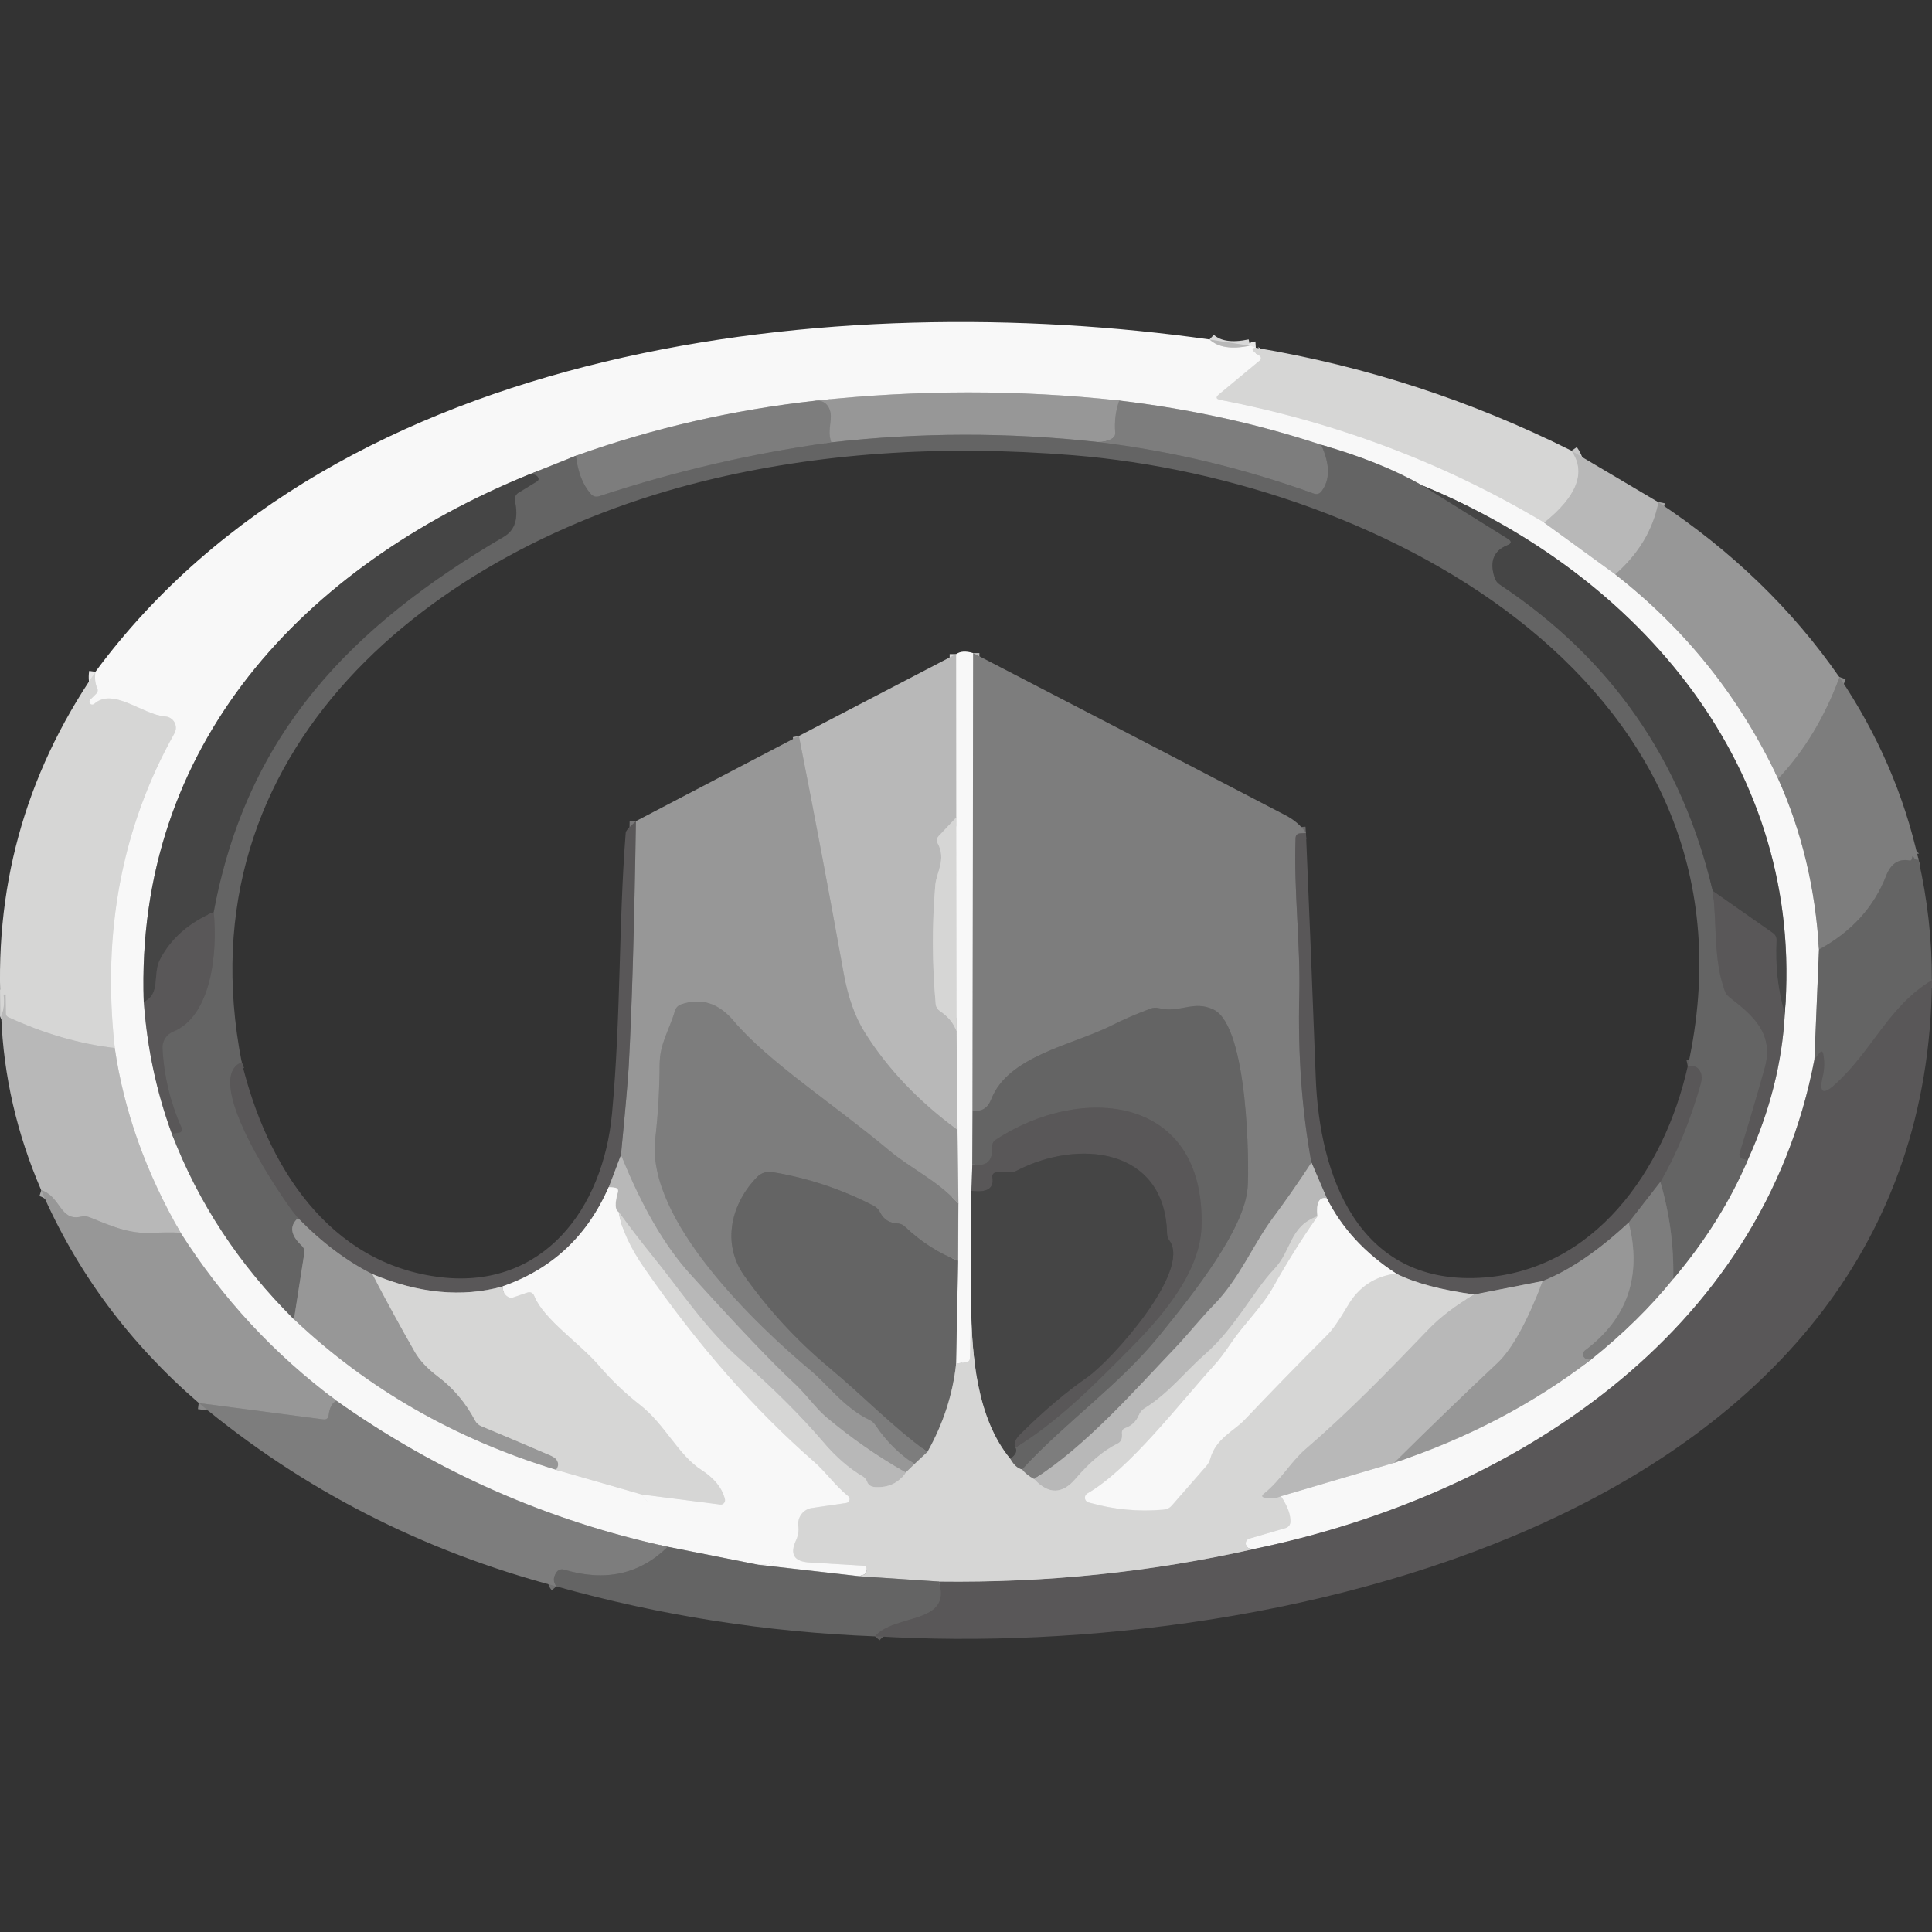 <svg width="36" height="36" viewBox="0 0 36 36" fill="none" xmlns="http://www.w3.org/2000/svg">
<rect x="0" y="0" width="36" height="36" fill="#333333" stroke="none"/>
<g clip-path="url(#clip0_339_80030)">
<path d="M22.539 6.324C22.7 6.472 22.95 6.51 23.291 6.439" stroke="#D8D8D8" stroke-width="0.233"/>
<path d="M23.4 6.479C23.301 6.485 23.324 6.535 23.471 6.628C23.478 6.632 23.484 6.639 23.488 6.646C23.492 6.653 23.495 6.662 23.495 6.67C23.496 6.679 23.494 6.687 23.491 6.695C23.488 6.702 23.482 6.709 23.476 6.715L22.713 7.348C22.651 7.401 22.659 7.434 22.739 7.45C24.917 7.871 26.93 8.633 28.777 9.737" stroke="#E7E7E7" stroke-width="0.233"/>
<path d="M28.777 9.735L30.101 10.698" stroke="#D8D8D8" stroke-width="0.233"/>
<path d="M30.102 10.7C31.416 11.727 32.428 12.997 33.137 14.51" stroke="#C8C8C8" stroke-width="0.233"/>
<path d="M33.137 14.51C33.578 15.493 33.831 16.553 33.898 17.691" stroke="#BBBBBB" stroke-width="0.233"/>
<path d="M33.898 17.69L33.812 19.738" stroke="#AEAEAE" stroke-width="0.233"/>
<path d="M33.81 19.739C32.836 24.86 28.184 27.872 23.348 28.866" stroke="#A9A8A8" stroke-width="0.233"/>
<path d="M23.347 28.867L23.288 28.854C23.267 28.85 23.248 28.839 23.234 28.822C23.22 28.806 23.212 28.785 23.211 28.764C23.21 28.742 23.217 28.721 23.23 28.704C23.242 28.686 23.261 28.674 23.282 28.668L23.956 28.471C23.98 28.464 24.001 28.45 24.016 28.431C24.032 28.412 24.041 28.388 24.043 28.363C24.05 28.228 23.992 28.067 23.867 27.881" stroke="#E7E7E7" stroke-width="0.233"/>
<path d="M23.867 27.879L25.974 27.257" stroke="#D8D8D8" stroke-width="0.233"/>
<path d="M25.973 27.259C27.344 26.802 28.566 26.162 29.638 25.34" stroke="#C8C8C8" stroke-width="0.233"/>
<path d="M29.637 25.337C30.241 24.854 30.753 24.35 31.176 23.826" stroke="#BBBBBB" stroke-width="0.233"/>
<path d="M31.18 23.828C31.777 23.123 32.24 22.384 32.569 21.609" stroke="#AEAEAE" stroke-width="0.233"/>
<path d="M32.57 21.61C32.982 20.704 33.211 19.797 33.259 18.888" stroke="#A9A8A8" stroke-width="0.233"/>
<path d="M33.258 18.887C33.637 14.329 30.567 10.718 26.508 9.046" stroke="#9F9F9F" stroke-width="0.233"/>
<path d="M26.509 9.045C25.981 8.745 25.352 8.492 24.621 8.285" stroke="#AEAEAE" stroke-width="0.233"/>
<path d="M24.618 8.286C23.43 7.894 22.176 7.618 20.855 7.461" stroke="#BBBBBB" stroke-width="0.233"/>
<path d="M20.856 7.462C18.984 7.259 17.098 7.26 15.199 7.465" stroke="#C8C8C8" stroke-width="0.233"/>
<path d="M15.202 7.464C13.662 7.633 12.173 7.975 10.734 8.489" stroke="#BBBBBB" stroke-width="0.233"/>
<path d="M10.735 8.488L9.875 8.833" stroke="#AEAEAE" stroke-width="0.233"/>
<path d="M9.875 8.835C5.67 10.546 2.518 13.88 2.682 18.668" stroke="#9F9F9F" stroke-width="0.233"/>
<path d="M2.68 18.668C2.741 19.522 2.915 20.34 3.201 21.122" stroke="#A9A8A8" stroke-width="0.233"/>
<path d="M3.203 21.121C3.698 22.411 4.457 23.564 5.48 24.581" stroke="#AEAEAE" stroke-width="0.233"/>
<path d="M5.477 24.582C6.843 25.876 8.47 26.811 10.359 27.386" stroke="#C8C8C8" stroke-width="0.233"/>
<path d="M10.363 27.386L11.965 27.847" stroke="#E7E7E7" stroke-width="0.233"/>
<path d="M11.964 27.848C11.99 27.898 12.027 27.942 12.076 27.981C12.111 28.007 12.113 28.036 12.081 28.067L11.956 28.192C11.926 28.222 11.904 28.26 11.894 28.302C11.883 28.344 11.884 28.387 11.897 28.428C11.91 28.47 11.933 28.507 11.966 28.536C11.998 28.564 12.037 28.584 12.079 28.593L14.391 29.045C14.426 29.053 14.433 29.07 14.411 29.098C14.375 29.144 14.282 29.163 14.132 29.155" stroke="#F8F8F8" stroke-width="0.233"/>
<path d="M14.13 29.154L12.441 28.819" stroke="#AEAEAE" stroke-width="0.233"/>
<path d="M12.44 28.82C10.194 28.332 8.136 27.424 6.266 26.098" stroke="#BBBBBB" stroke-width="0.233"/>
<path d="M6.27 26.099C5.113 25.238 4.146 24.195 3.367 22.97" stroke="#C8C8C8" stroke-width="0.233"/>
<path d="M3.364 22.97C2.716 21.847 2.307 20.7 2.137 19.527" stroke="#D8D8D8" stroke-width="0.233"/>
<path d="M2.138 19.527C1.898 17.367 2.268 15.413 3.248 13.663C3.266 13.632 3.275 13.597 3.276 13.561C3.276 13.525 3.267 13.49 3.25 13.458C3.233 13.427 3.208 13.4 3.178 13.381C3.148 13.361 3.113 13.35 3.078 13.348C2.658 13.318 2.103 12.795 1.752 13.115C1.741 13.123 1.728 13.127 1.714 13.127C1.701 13.126 1.688 13.12 1.679 13.11C1.669 13.1 1.664 13.086 1.664 13.073C1.664 13.059 1.669 13.046 1.678 13.036L1.796 12.918C1.808 12.906 1.816 12.892 1.819 12.875C1.822 12.859 1.82 12.843 1.813 12.828C1.772 12.739 1.76 12.636 1.777 12.518" stroke="#E7E7E7" stroke-width="0.233"/>
<path d="M2.138 19.528C1.48 19.451 0.819 19.26 0.155 18.954C0.124 18.939 0.109 18.915 0.109 18.881L0.104 18.53H0.086C0.083 18.53 0.081 18.531 0.079 18.532C0.077 18.533 0.075 18.534 0.074 18.536C0.072 18.537 0.071 18.539 0.07 18.541C0.069 18.544 0.069 18.546 0.069 18.548C0.086 18.693 0.07 18.822 0.023 18.936" stroke="#C7C7C7" stroke-width="0.233"/>
<path d="M11.531 22.585C11.582 22.896 11.743 23.247 12.015 23.638C13.009 25.069 14.058 26.265 15.161 27.227C15.402 27.436 15.549 27.668 15.807 27.878C15.818 27.887 15.825 27.899 15.829 27.912C15.833 27.925 15.833 27.939 15.829 27.953C15.826 27.966 15.818 27.978 15.808 27.987C15.797 27.996 15.784 28.002 15.771 28.004L15.131 28.098C15.052 28.109 14.981 28.151 14.933 28.215C14.886 28.279 14.865 28.36 14.877 28.439C14.889 28.525 14.874 28.612 14.834 28.7C14.715 28.957 14.796 29.094 15.078 29.112L16.104 29.174C16.116 29.175 16.126 29.18 16.134 29.189C16.142 29.197 16.147 29.208 16.146 29.22V29.264C16.145 29.309 16.123 29.337 16.079 29.346C16.058 29.351 16.039 29.358 16.02 29.369" stroke="#E7E7E7" stroke-width="0.233"/>
<path d="M16.017 29.37L14.129 29.155" stroke="#AEAEAE" stroke-width="0.233"/>
<path d="M11.961 27.847L13.418 28.033C13.431 28.035 13.444 28.033 13.456 28.029C13.469 28.024 13.479 28.016 13.488 28.006C13.497 27.997 13.503 27.985 13.506 27.972C13.51 27.959 13.51 27.946 13.507 27.933C13.455 27.726 13.31 27.546 13.072 27.391C12.637 27.114 12.388 26.54 11.928 26.18C11.647 25.962 11.391 25.717 11.159 25.445C10.813 25.04 10.13 24.584 9.956 24.152C9.93 24.086 9.883 24.064 9.815 24.087L9.559 24.175C9.546 24.18 9.531 24.182 9.517 24.181C9.503 24.18 9.49 24.177 9.477 24.171C9.403 24.134 9.366 24.067 9.367 23.969" stroke="#E7E7E7" stroke-width="0.233"/>
<path d="M25.973 27.258C26.634 26.603 27.277 25.982 27.901 25.396C28.172 25.14 28.453 24.631 28.744 23.87" stroke="#A8A8A8" stroke-width="0.233"/>
<path d="M3.982 16.995C3.519 17.193 3.186 17.487 2.983 17.876C2.837 18.154 3.005 18.518 2.68 18.667" stroke="#4F4E4F" stroke-width="0.233"/>
<path d="M15.494 8.241C14.028 8.442 12.586 8.777 11.168 9.244C11.107 9.263 11.056 9.25 11.015 9.204C10.863 9.036 10.769 8.798 10.734 8.491" stroke="#717171" stroke-width="0.233"/>
<path d="M30.907 9.356C30.805 9.871 30.537 10.318 30.102 10.7" stroke="#A8A8A8" stroke-width="0.233"/>
<path d="M20.857 7.461C20.791 7.653 20.765 7.85 20.782 8.052C20.786 8.108 20.763 8.15 20.713 8.176C20.639 8.217 20.553 8.236 20.457 8.234" stroke="#8A8A8A" stroke-width="0.233"/>
<path d="M20.457 8.234C18.798 8.051 17.143 8.054 15.492 8.241" stroke="#7E7E7E" stroke-width="0.233"/>
<path d="M15.491 8.241C15.401 8 15.539 7.791 15.45 7.606C15.402 7.504 15.318 7.457 15.199 7.465" stroke="#8A8A8A" stroke-width="0.233"/>
<path d="M26.508 9.046L28.099 10.039C28.174 10.086 28.17 10.126 28.088 10.158C27.831 10.262 27.753 10.465 27.853 10.767C27.87 10.818 27.904 10.862 27.948 10.892C30.021 12.268 31.343 14.17 31.916 16.6" stroke="#555555" stroke-width="0.233"/>
<path d="M31.914 16.6C31.994 17.208 31.921 17.856 32.136 18.455C32.153 18.506 32.183 18.547 32.226 18.58C32.687 18.936 33.061 19.266 32.877 19.914C32.73 20.438 32.575 20.961 32.414 21.484C32.411 21.495 32.41 21.507 32.412 21.519C32.413 21.531 32.417 21.543 32.423 21.553C32.429 21.563 32.438 21.572 32.447 21.578C32.457 21.585 32.468 21.59 32.48 21.592L32.567 21.609" stroke="#5F5E5E" stroke-width="0.233"/>
<path d="M31.181 23.826C31.195 23.217 31.115 22.615 30.941 22.021" stroke="#717171" stroke-width="0.233"/>
<path d="M30.939 22.022C31.244 21.493 31.494 20.886 31.689 20.201C31.715 20.109 31.714 20.034 31.687 19.976C31.642 19.878 31.563 19.841 31.449 19.865M4.504 19.791C3.726 20.101 5.291 22.393 5.554 22.697" stroke="#5F5E5E" stroke-width="0.233"/>
<path d="M5.553 22.697C5.389 22.842 5.412 23.013 5.622 23.211C5.663 23.249 5.678 23.296 5.67 23.352L5.478 24.582" stroke="#7E7E7E" stroke-width="0.233"/>
<path d="M3.202 21.122L3.321 21.105C3.386 21.096 3.405 21.062 3.379 21.002C3.171 20.531 3.054 20.041 3.028 19.532C3.024 19.465 3.042 19.4 3.077 19.344C3.113 19.288 3.165 19.245 3.226 19.22C3.937 18.933 4.058 17.752 3.983 16.995" stroke="#5F5E5E" stroke-width="0.233"/>
<path d="M3.98 16.996C4.601 13.664 6.537 11.675 9.388 10C9.595 9.879 9.663 9.656 9.593 9.334C9.587 9.304 9.59 9.274 9.602 9.246C9.614 9.219 9.635 9.195 9.661 9.18L10.002 8.971C10.038 8.949 10.044 8.921 10.02 8.888C9.994 8.851 9.944 8.834 9.871 8.835" stroke="#555555" stroke-width="0.233"/>
<path d="M29.286 8.398C29.563 8.795 29.393 9.242 28.777 9.737" stroke="#C7C7C7" stroke-width="0.233"/>
<path d="M16.301 30.488C16.673 30.055 17.741 30.277 17.494 29.468" stroke="#5F5E5E" stroke-width="0.233"/>
<path d="M17.492 29.468C19.493 29.495 21.444 29.294 23.346 28.866" stroke="#989797" stroke-width="0.233"/>
<path d="M6.266 26.098C6.187 26.136 6.139 26.224 6.122 26.363C6.114 26.427 6.079 26.454 6.017 26.445L3.703 26.142" stroke="#8A8A8A" stroke-width="0.233"/>
<path d="M36.001 18.265C35.194 18.75 34.902 19.564 34.2 20.204C33.972 20.412 33.894 20.365 33.965 20.064C33.999 19.923 34.003 19.783 33.977 19.643C33.966 19.585 33.942 19.579 33.904 19.625L33.812 19.74" stroke="#5F5E5E" stroke-width="0.233"/>
<path d="M24.619 8.286C24.786 8.651 24.787 8.94 24.624 9.152C24.586 9.2 24.538 9.214 24.48 9.193C23.165 8.72 21.824 8.4 20.457 8.233" stroke="#717171" stroke-width="0.233"/>
<path d="M34.281 12.617C34.007 13.36 33.625 13.991 33.138 14.509M29.643 25.338L29.58 25.328C29.562 25.325 29.545 25.317 29.531 25.305C29.517 25.293 29.507 25.276 29.503 25.258C29.498 25.24 29.499 25.221 29.505 25.203C29.512 25.186 29.523 25.17 29.538 25.159C30.33 24.567 30.602 23.773 30.353 22.778" stroke="#8A8A8A" stroke-width="0.233"/>
<path d="M33.256 18.887C33.129 18.456 33.077 18.001 33.1 17.523C33.104 17.463 33.081 17.416 33.031 17.382L31.914 16.6" stroke="#4F4E4F" stroke-width="0.233"/>
<path d="M35.748 16.018C35.708 16.03 35.674 16.008 35.645 15.951C35.642 15.944 35.64 15.945 35.639 15.953C35.633 15.97 35.629 15.986 35.626 16.002C35.62 16.028 35.604 16.038 35.578 16.033C35.379 15.996 35.235 16.09 35.146 16.317C34.918 16.904 34.501 17.362 33.895 17.692" stroke="#717171" stroke-width="0.233"/>
<path d="M3.368 22.97C3.211 22.962 3.034 22.963 2.837 22.973C2.399 22.994 2.064 22.839 1.674 22.683C1.62 22.662 1.565 22.658 1.509 22.671C1.116 22.76 1.139 22.292 0.77 22.176" stroke="#A8A8A8" stroke-width="0.233"/>
<path d="M27.474 24.12C27.123 24.326 26.839 24.542 26.621 24.768C25.876 25.544 25.14 26.304 24.329 27.001C24.053 27.238 23.868 27.58 23.553 27.831C23.503 27.872 23.509 27.898 23.573 27.909C23.683 27.927 23.782 27.918 23.868 27.881" stroke="#C7C7C7" stroke-width="0.233"/>
<path d="M17.491 29.468L16.016 29.369" stroke="#9D9D9D" stroke-width="0.233"/>
<path d="M6.938 23.738C7.207 24.251 7.47 24.734 7.728 25.185C7.817 25.342 7.96 25.495 8.158 25.645C8.447 25.862 8.679 26.137 8.855 26.47C8.881 26.517 8.918 26.551 8.969 26.572C9.406 26.754 9.837 26.937 10.262 27.12C10.323 27.147 10.363 27.178 10.381 27.213C10.412 27.27 10.405 27.328 10.362 27.386" stroke="#B7B7B6" stroke-width="0.233"/>
<path d="M12.442 28.819C11.92 29.332 11.276 29.474 10.509 29.244C10.484 29.236 10.456 29.237 10.431 29.246C10.405 29.255 10.383 29.272 10.368 29.295C10.304 29.391 10.304 29.479 10.37 29.558" stroke="#717171" stroke-width="0.233"/>
<path d="M16.878 27.436C16.744 27.632 16.554 27.723 16.309 27.707C16.23 27.703 16.18 27.67 16.158 27.609C16.142 27.565 16.113 27.531 16.073 27.507C15.816 27.355 15.572 27.143 15.341 26.87C14.926 26.384 14.413 25.872 13.8 25.336C13.142 24.759 12.665 24.026 12.165 23.41C11.959 23.157 11.748 22.881 11.531 22.585" stroke="#C7C7C7" stroke-width="0.233"/>
<path d="M11.531 22.585C11.46 22.549 11.455 22.425 11.516 22.213C11.535 22.145 11.477 22.114 11.344 22.121" stroke="#D8D8D8" stroke-width="0.233"/>
<path d="M11.572 21.524L11.344 22.122" stroke="#898888" stroke-width="0.233"/>
<path d="M11.341 22.12C10.945 23.03 10.287 23.646 9.367 23.968" stroke="#A9A8A8" stroke-width="0.233"/>
<path d="M9.369 23.968C8.613 24.177 7.803 24.1 6.938 23.738" stroke="#989797" stroke-width="0.233"/>
<path d="M6.938 23.739C6.459 23.498 5.998 23.151 5.555 22.697" stroke="#787778" stroke-width="0.233"/>
<path d="M30.941 22.021L30.352 22.778" stroke="#6B6A6B" stroke-width="0.233"/>
<path d="M30.351 22.779C29.785 23.306 29.25 23.67 28.746 23.87" stroke="#787778" stroke-width="0.233"/>
<path d="M28.744 23.87L27.473 24.119" stroke="#898888" stroke-width="0.233"/>
<path d="M27.472 24.119C26.849 24.035 26.362 23.905 26.012 23.73" stroke="#989797" stroke-width="0.233"/>
<path d="M26.014 23.729C25.43 23.347 24.999 22.88 24.723 22.326" stroke="#A9A8A8" stroke-width="0.233"/>
<path d="M24.723 22.327L24.438 21.662" stroke="#898888" stroke-width="0.233"/>
<path d="M18.824 27.18C18.2 26.432 18.102 25.245 18.094 24.299" stroke="#8E8E8D" stroke-width="0.233"/>
<path d="M17.853 23.492C17.494 23.354 17.164 23.142 16.863 22.857C16.824 22.82 16.777 22.799 16.722 22.796C16.573 22.79 16.465 22.722 16.401 22.593C16.373 22.537 16.332 22.495 16.276 22.466C15.68 22.158 15.051 21.949 14.389 21.84C14.339 21.831 14.288 21.835 14.239 21.85C14.191 21.866 14.146 21.893 14.11 21.93C13.63 22.415 13.439 23.163 13.866 23.767C14.324 24.414 14.857 24.99 15.464 25.495C16.074 26.002 16.627 26.581 17.28 27.055" stroke="#717171" stroke-width="0.233"/>
<path d="M17.28 27.054L17.039 27.279" stroke="#AAAAA9" stroke-width="0.233"/>
<path d="M17.816 25.408C17.755 25.98 17.577 26.529 17.281 27.055" stroke="#9D9D9D" stroke-width="0.233"/>
<path d="M17.857 22.426C17.45 21.982 16.982 21.783 16.567 21.435C15.535 20.572 14.311 19.783 13.668 19.02C13.389 18.69 13.064 18.588 12.692 18.715C12.664 18.724 12.64 18.739 12.62 18.76C12.6 18.781 12.585 18.806 12.577 18.833C12.469 19.204 12.293 19.44 12.291 19.84C12.289 20.303 12.262 20.765 12.209 21.225C12.039 22.73 14.07 24.674 15.127 25.555C15.42 25.803 15.739 26.236 16.196 26.456C16.245 26.478 16.286 26.514 16.316 26.559C16.509 26.849 16.749 27.089 17.038 27.279" stroke="#8A8A8A" stroke-width="0.233"/>
<path d="M17.041 27.279L16.879 27.437" stroke="#B7B7B6" stroke-width="0.233"/>
<path d="M16.876 27.438C16.348 27.138 15.851 26.792 15.385 26.399C15.198 26.24 15.022 25.982 14.775 25.754C14.402 25.411 13.761 24.738 12.853 23.736C12.383 23.216 11.955 22.479 11.57 21.524" stroke="#A8A8A8" stroke-width="0.233"/>
<path d="M11.57 21.524C11.651 20.697 11.699 20.147 11.715 19.873C11.774 18.799 11.819 17.275 11.849 15.301" stroke="#787778" stroke-width="0.233"/>
<path d="M19.044 27.378C18.963 27.362 18.89 27.296 18.824 27.18" stroke="#9D9D9D" stroke-width="0.233"/>
<path d="M18.824 27.18C18.926 27.105 18.958 27.035 18.921 26.972" stroke="#555555" stroke-width="0.233"/>
<path d="M18.921 26.974C19.722 26.481 20.37 25.822 21.047 25.141C21.632 24.555 22.362 23.72 22.388 22.855C22.459 20.394 20.145 20.191 18.555 21.236C18.509 21.265 18.487 21.308 18.49 21.364C18.501 21.642 18.376 21.75 18.117 21.689" stroke="#5F5E5E" stroke-width="0.233"/>
<path d="M24.333 15.521L24.228 15.527C24.171 15.53 24.141 15.56 24.139 15.617C24.103 16.6 24.233 17.589 24.208 18.552C24.182 19.655 24.257 20.692 24.434 21.663" stroke="#6B6A6B" stroke-width="0.233"/>
<path d="M24.438 21.662C24.194 22.034 23.953 22.379 23.716 22.697C23.361 23.172 23.094 23.828 22.622 24.31C22.39 24.547 22.154 24.843 21.937 25.073C21.145 25.905 20.239 26.944 19.27 27.557" stroke="#9B9B9B" stroke-width="0.233"/>
<path d="M19.268 27.56C19.17 27.509 19.096 27.45 19.043 27.381" stroke="#AAAAA9" stroke-width="0.233"/>
<path d="M19.043 27.378C19.839 26.511 20.851 25.807 21.593 24.896C22.257 24.079 23.186 22.901 23.247 22.13C23.279 21.723 23.258 19.132 22.617 18.812C22.239 18.625 21.988 18.883 21.591 18.783C21.54 18.77 21.489 18.772 21.44 18.791C21.184 18.885 20.934 18.993 20.69 19.116C19.983 19.469 18.786 19.675 18.472 20.474C18.405 20.647 18.288 20.719 18.121 20.691" stroke="#717171" stroke-width="0.233"/>
<path d="M18.133 12.169L18.121 20.692" stroke="#BBBBBB" stroke-width="0.233"/>
<path d="M18.122 20.692L18.117 21.688" stroke="#AEAEAE" stroke-width="0.233"/>
<path d="M18.114 21.686L18.098 22.185" stroke="#A9A8A8" stroke-width="0.233"/>
<path d="M18.1 22.186L18.094 24.3" stroke="#9F9F9F" stroke-width="0.233"/>
<path d="M18.091 24.299L18.07 25.3C18.069 25.347 18.045 25.373 17.998 25.38L17.812 25.406" stroke="#E7E7E7" stroke-width="0.233"/>
<path d="M17.812 25.407L17.85 23.491" stroke="#AEAEAE" stroke-width="0.233"/>
<path d="M17.852 23.491L17.857 22.426" stroke="#BBBBBB" stroke-width="0.233"/>
<path d="M17.856 22.426L17.84 21.055" stroke="#C8C8C8" stroke-width="0.233"/>
<path d="M17.838 21.054L17.82 19.215" stroke="#D8D8D8" stroke-width="0.233"/>
<path d="M17.823 19.215L17.816 15.231" stroke="#E7E7E7" stroke-width="0.233"/>
<path d="M17.814 15.232L17.812 12.188" stroke="#D8D8D8" stroke-width="0.233"/>
<path d="M26.015 23.73C25.619 23.779 25.319 23.979 25.114 24.327C24.959 24.593 24.831 24.776 24.732 24.875C24.209 25.398 23.693 25.928 23.184 26.464C22.994 26.662 22.654 26.805 22.551 27.181C22.537 27.231 22.513 27.276 22.479 27.315L21.837 28.05C21.797 28.097 21.746 28.123 21.683 28.129C21.212 28.172 20.745 28.127 20.282 27.994C20.265 27.989 20.249 27.98 20.237 27.966C20.225 27.952 20.218 27.935 20.215 27.916C20.213 27.898 20.217 27.88 20.225 27.864C20.233 27.848 20.246 27.834 20.262 27.825C21.047 27.373 21.985 26.139 22.617 25.446C22.709 25.346 22.815 25.206 22.937 25.026C23.196 24.644 23.516 24.354 23.733 23.965C23.976 23.528 24.248 23.094 24.548 22.662" stroke="#E7E7E7" stroke-width="0.233"/>
<path d="M24.721 22.329C24.577 22.3 24.519 22.412 24.545 22.663" stroke="#D8D8D8" stroke-width="0.233"/>
<path d="M24.547 22.662C24.022 22.851 24.076 23.296 23.738 23.65C23.354 24.053 23.018 24.739 22.457 25.23C22.093 25.548 21.784 25.955 21.328 26.239C21.279 26.27 21.243 26.312 21.22 26.367C21.17 26.485 21.086 26.565 20.967 26.608C20.922 26.625 20.901 26.656 20.905 26.703C20.907 26.73 20.907 26.755 20.905 26.78C20.898 26.835 20.87 26.874 20.821 26.898C20.563 27.027 20.303 27.245 20.042 27.552C19.793 27.845 19.536 27.847 19.269 27.558M17.817 15.231L17.492 15.576C17.453 15.618 17.447 15.664 17.474 15.716C17.635 16.016 17.448 16.254 17.428 16.49C17.366 17.223 17.368 17.96 17.435 18.703C17.437 18.73 17.445 18.756 17.459 18.779C17.473 18.802 17.491 18.821 17.513 18.836C17.669 18.94 17.772 19.066 17.823 19.215" stroke="#C7C7C7" stroke-width="0.233"/>
<path d="M17.842 21.055C17.107 20.515 16.529 19.905 16.107 19.227C15.929 18.941 15.801 18.578 15.722 18.138C15.454 16.65 15.175 15.175 14.887 13.713" stroke="#A8A8A8" stroke-width="0.233"/>
<path d="M18.918 26.972C18.88 26.902 18.911 26.817 19.012 26.718C19.442 26.29 19.856 25.939 20.252 25.664C20.71 25.346 22.201 23.681 21.788 23.113C21.759 23.073 21.744 23.03 21.743 22.982C21.706 21.38 20.086 21.215 18.938 21.813C18.902 21.832 18.863 21.841 18.823 21.841H18.565C18.554 21.841 18.543 21.844 18.532 21.849C18.522 21.854 18.513 21.861 18.506 21.869C18.498 21.878 18.493 21.888 18.49 21.899C18.487 21.91 18.486 21.922 18.488 21.933C18.522 22.141 18.392 22.225 18.098 22.186" stroke="#4F4E4F" stroke-width="0.233"/>
<path d="M22.54 6.326C22.701 6.473 22.951 6.512 23.291 6.441L23.398 6.48C23.298 6.486 23.322 6.536 23.468 6.629C23.475 6.634 23.481 6.64 23.486 6.647C23.49 6.655 23.492 6.663 23.493 6.671C23.493 6.68 23.492 6.688 23.488 6.696C23.485 6.704 23.48 6.711 23.473 6.716L22.71 7.349C22.648 7.402 22.657 7.436 22.737 7.451C24.914 7.872 26.927 8.635 28.774 9.738L30.098 10.701C31.413 11.729 32.425 12.998 33.134 14.511C33.575 15.495 33.828 16.555 33.895 17.692L33.81 19.74C32.835 24.861 28.184 27.873 23.347 28.867L23.288 28.854C23.267 28.85 23.248 28.839 23.233 28.823C23.22 28.806 23.212 28.786 23.211 28.764C23.21 28.742 23.216 28.721 23.229 28.704C23.242 28.687 23.261 28.674 23.281 28.669L23.956 28.472C23.979 28.465 24 28.451 24.016 28.431C24.031 28.412 24.041 28.388 24.043 28.364C24.05 28.228 23.992 28.067 23.867 27.881L25.974 27.259C27.345 26.802 28.567 26.162 29.639 25.34C30.243 24.856 30.756 24.353 31.178 23.829C31.775 23.124 32.238 22.385 32.568 21.61C32.979 20.705 33.209 19.797 33.257 18.889C33.636 14.331 30.566 10.72 26.507 9.048C25.979 8.748 25.349 8.495 24.619 8.288C23.431 7.895 22.177 7.62 20.856 7.463C18.984 7.26 17.098 7.261 15.199 7.466C13.659 7.636 12.17 7.977 10.732 8.491L9.872 8.836C5.667 10.547 2.515 13.881 2.679 18.669C2.74 19.523 2.914 20.341 3.201 21.123C3.695 22.413 4.454 23.566 5.478 24.583C6.844 25.877 8.472 26.812 10.361 27.387L11.962 27.848C11.987 27.899 12.024 27.943 12.074 27.981C12.109 28.008 12.11 28.037 12.079 28.068L11.954 28.193C11.923 28.223 11.902 28.261 11.891 28.303C11.881 28.344 11.882 28.388 11.895 28.429C11.907 28.47 11.931 28.507 11.963 28.536C11.995 28.565 12.035 28.585 12.077 28.593L14.389 29.046C14.424 29.054 14.43 29.071 14.408 29.099C14.372 29.145 14.279 29.164 14.13 29.156L12.441 28.821C10.196 28.334 8.138 27.426 6.267 26.099C5.111 25.239 4.144 24.196 3.365 22.971C2.717 21.848 2.308 20.701 2.138 19.528C1.898 17.369 2.268 15.415 3.248 13.665C3.266 13.633 3.275 13.598 3.276 13.562C3.276 13.527 3.267 13.491 3.25 13.46C3.233 13.428 3.208 13.402 3.178 13.383C3.148 13.363 3.113 13.352 3.078 13.35C2.658 13.32 2.103 12.797 1.752 13.117C1.741 13.125 1.728 13.129 1.714 13.128C1.701 13.127 1.688 13.121 1.679 13.111C1.669 13.101 1.664 13.088 1.664 13.075C1.664 13.061 1.669 13.048 1.678 13.038L1.796 12.92C1.808 12.908 1.816 12.893 1.819 12.877C1.822 12.861 1.82 12.844 1.813 12.829C1.772 12.741 1.76 12.637 1.777 12.519C6.33 6.352 15.603 5.345 22.54 6.326Z" fill="#F8F8F8"/>
<path d="M22.539 6.327L23.291 6.442C22.95 6.513 22.7 6.475 22.539 6.327Z" fill="#B8B8B8"/>
<path d="M23.4 6.48C25.458 6.826 27.419 7.466 29.285 8.4C29.562 8.797 29.393 9.243 28.777 9.739C26.93 8.635 24.917 7.873 22.739 7.452C22.659 7.436 22.651 7.403 22.713 7.35L23.476 6.717C23.482 6.711 23.488 6.704 23.491 6.697C23.494 6.689 23.496 6.68 23.495 6.672C23.495 6.664 23.492 6.655 23.488 6.648C23.484 6.641 23.478 6.634 23.471 6.63C23.324 6.537 23.301 6.487 23.4 6.48Z" fill="#D6D6D5"/>
<path d="M20.856 7.463C20.79 7.656 20.765 7.853 20.781 8.054C20.785 8.111 20.762 8.153 20.712 8.179C20.638 8.219 20.552 8.238 20.456 8.236C18.797 8.054 17.142 8.056 15.491 8.243C15.401 8.002 15.539 7.793 15.45 7.608C15.402 7.506 15.318 7.459 15.199 7.467C17.098 7.262 18.984 7.261 20.856 7.463Z" fill="#979797"/>
<path d="M15.198 7.467C15.317 7.459 15.401 7.507 15.449 7.608C15.538 7.794 15.4 8.002 15.49 8.243C14.024 8.444 12.582 8.779 11.164 9.246C11.104 9.265 11.053 9.252 11.011 9.206C10.859 9.038 10.765 8.8 10.73 8.493C12.169 7.979 13.658 7.637 15.198 7.467ZM20.855 7.464C22.175 7.621 23.43 7.896 24.617 8.289C24.784 8.654 24.785 8.943 24.622 9.155C24.584 9.204 24.536 9.217 24.478 9.196C23.163 8.723 21.822 8.403 20.455 8.237C20.551 8.239 20.637 8.22 20.711 8.179C20.761 8.153 20.784 8.111 20.78 8.055C20.763 7.853 20.788 7.656 20.855 7.464Z" fill="#7D7D7D"/>
<path d="M20.457 8.237C21.824 8.403 23.165 8.723 24.48 9.197C24.538 9.218 24.586 9.204 24.624 9.156C24.787 8.944 24.786 8.655 24.619 8.289C25.35 8.496 25.98 8.749 26.508 9.049L28.099 10.042C28.174 10.089 28.17 10.129 28.088 10.162C27.831 10.265 27.753 10.468 27.853 10.77C27.87 10.821 27.904 10.865 27.948 10.895C30.021 12.271 31.344 14.174 31.916 16.603C31.996 17.212 31.922 17.86 32.137 18.459C32.155 18.509 32.185 18.55 32.227 18.583C32.688 18.939 33.062 19.269 32.879 19.917C32.731 20.441 32.577 20.964 32.416 21.487C32.413 21.499 32.412 21.511 32.413 21.523C32.415 21.534 32.419 21.546 32.425 21.556C32.431 21.566 32.439 21.575 32.449 21.582C32.459 21.589 32.47 21.593 32.482 21.596L32.569 21.612C32.239 22.386 31.776 23.126 31.179 23.83C31.193 23.221 31.113 22.619 30.939 22.025C31.245 21.496 31.494 20.889 31.689 20.204C31.715 20.112 31.715 20.037 31.688 19.979C31.643 19.881 31.563 19.844 31.45 19.868C33.005 12.813 25.807 8.956 19.999 8.483C17.527 8.282 15.231 8.443 13.11 8.965C8.053 10.212 3.361 13.968 4.504 19.794C3.727 20.104 5.292 22.396 5.554 22.7C5.39 22.844 5.413 23.015 5.623 23.213C5.664 23.252 5.68 23.299 5.671 23.354L5.479 24.585C4.455 23.568 3.696 22.414 3.202 21.125L3.321 21.108C3.386 21.099 3.405 21.065 3.379 21.005C3.171 20.535 3.054 20.044 3.028 19.535C3.024 19.469 3.042 19.403 3.077 19.347C3.113 19.291 3.165 19.248 3.226 19.223C3.937 18.936 4.058 17.755 3.983 16.998C4.603 13.666 6.539 11.678 9.39 10.002C9.597 9.881 9.666 9.659 9.596 9.336C9.589 9.307 9.592 9.276 9.604 9.249C9.616 9.221 9.637 9.198 9.663 9.182L10.004 8.974C10.04 8.952 10.046 8.924 10.022 8.89C9.996 8.854 9.946 8.836 9.873 8.837L10.732 8.493C10.768 8.8 10.861 9.038 11.013 9.207C11.055 9.253 11.105 9.266 11.166 9.246C12.584 8.779 14.027 8.445 15.492 8.243C17.143 8.056 18.798 8.054 20.457 8.237Z" fill="#646464"/>
<path d="M29.282 8.4L30.903 9.359C30.801 9.873 30.533 10.321 30.098 10.702L28.773 9.739C29.389 9.244 29.559 8.797 29.282 8.4Z" fill="#B8B8B8"/>
<path d="M9.871 8.835C9.944 8.834 9.994 8.851 10.02 8.888C10.044 8.921 10.038 8.949 10.002 8.971L9.661 9.18C9.635 9.195 9.615 9.219 9.602 9.246C9.59 9.274 9.587 9.304 9.594 9.334C9.664 9.656 9.595 9.879 9.388 10C6.537 11.675 4.601 13.664 3.981 16.996C3.517 17.194 3.184 17.488 2.982 17.877C2.836 18.154 3.003 18.518 2.678 18.668C2.514 13.88 5.666 10.546 9.871 8.835ZM26.506 9.047C30.565 10.719 33.635 14.33 33.256 18.888C33.129 18.457 33.077 18.002 33.1 17.524C33.103 17.464 33.08 17.417 33.031 17.383L31.914 16.601C31.342 14.171 30.019 12.268 27.946 10.892C27.902 10.863 27.868 10.819 27.851 10.768C27.751 10.466 27.829 10.263 28.086 10.159C28.168 10.126 28.172 10.086 28.097 10.039L26.506 9.047Z" fill="#454545"/>
<path d="M30.903 9.359C32.274 10.267 33.398 11.354 34.276 12.621C34.002 13.364 33.621 13.994 33.133 14.513C32.424 13 31.412 11.73 30.098 10.703C30.533 10.321 30.802 9.873 30.903 9.359Z" fill="#979797"/>
<path d="M18.135 12.17L18.123 20.694L18.118 21.689L18.102 22.188L18.095 24.302L18.074 25.302C18.073 25.349 18.049 25.376 18.002 25.383L17.816 25.409L17.854 23.493L17.859 22.428L17.843 21.056L17.825 19.217L17.818 15.233L17.816 12.19C17.892 12.133 17.998 12.126 18.135 12.17Z" fill="#F8F8F8"/>
<path d="M18.133 12.169C20.059 13.165 21.997 14.172 23.947 15.188C24.115 15.274 24.244 15.385 24.334 15.521L24.229 15.527C24.172 15.531 24.143 15.561 24.141 15.618C24.105 16.601 24.234 17.59 24.21 18.553C24.183 19.655 24.259 20.692 24.436 21.664C24.192 22.036 23.952 22.381 23.714 22.699C23.36 23.173 23.092 23.829 22.62 24.312C22.389 24.548 22.152 24.845 21.936 25.075C21.143 25.907 20.238 26.945 19.268 27.559C19.171 27.508 19.096 27.449 19.043 27.38C19.839 26.512 20.851 25.808 21.593 24.898C22.257 24.08 23.186 22.902 23.247 22.131C23.279 21.724 23.258 19.134 22.617 18.814C22.239 18.627 21.988 18.884 21.591 18.784C21.54 18.771 21.489 18.774 21.44 18.793C21.184 18.887 20.934 18.995 20.69 19.117C19.983 19.47 18.786 19.677 18.472 20.476C18.405 20.649 18.288 20.721 18.121 20.692L18.133 12.169Z" fill="#7D7D7D"/>
<path d="M17.815 12.188L17.817 15.232L17.492 15.576C17.453 15.618 17.447 15.665 17.474 15.716C17.635 16.016 17.448 16.254 17.428 16.49C17.366 17.223 17.368 17.961 17.435 18.704C17.437 18.73 17.446 18.756 17.459 18.779C17.473 18.802 17.491 18.822 17.514 18.837C17.669 18.941 17.772 19.067 17.824 19.216L17.842 21.055C17.107 20.515 16.529 19.905 16.107 19.227C15.929 18.941 15.801 18.577 15.722 18.138C15.454 16.65 15.175 15.175 14.887 13.713L17.815 12.188Z" fill="#B8B8B8"/>
<path d="M1.778 12.521C1.762 12.639 1.774 12.742 1.814 12.831C1.821 12.845 1.823 12.862 1.82 12.878C1.817 12.894 1.81 12.909 1.798 12.921L1.68 13.039C1.671 13.049 1.666 13.062 1.666 13.076C1.666 13.089 1.671 13.102 1.68 13.113C1.69 13.122 1.702 13.129 1.716 13.129C1.73 13.13 1.743 13.126 1.754 13.118C2.105 12.798 2.659 13.321 3.079 13.351C3.115 13.353 3.15 13.364 3.18 13.384C3.21 13.403 3.235 13.43 3.252 13.461C3.269 13.493 3.278 13.528 3.277 13.564C3.277 13.599 3.268 13.634 3.25 13.666C2.27 15.416 1.9 17.37 2.139 19.53C1.481 19.453 0.82 19.262 0.156 18.955C0.125 18.941 0.11 18.917 0.11 18.883L0.105 18.532H0.087C0.084 18.532 0.082 18.532 0.08 18.533C0.078 18.534 0.076 18.536 0.075 18.537C0.073 18.539 0.072 18.541 0.071 18.543C0.07 18.546 0.07 18.548 0.07 18.55C0.087 18.695 0.071 18.823 0.024 18.937C-0.131 16.592 0.454 14.453 1.778 12.521Z" fill="#D6D6D5"/>
<path d="M34.276 12.619C34.992 13.683 35.482 14.817 35.748 16.019C35.708 16.031 35.673 16.008 35.645 15.951C35.641 15.945 35.639 15.945 35.638 15.953C35.633 15.97 35.628 15.987 35.625 16.002C35.62 16.029 35.604 16.039 35.578 16.033C35.378 15.996 35.235 16.091 35.146 16.317C34.917 16.905 34.5 17.363 33.894 17.692C33.827 16.555 33.574 15.494 33.133 14.511C33.621 13.992 34.002 13.362 34.276 12.619Z" fill="#7D7D7D"/>
<path d="M14.886 13.713C15.175 15.175 15.453 16.65 15.721 18.138C15.8 18.578 15.929 18.941 16.107 19.227C16.528 19.905 17.106 20.515 17.841 21.055L17.858 22.427C17.451 21.982 16.983 21.784 16.568 21.436C15.536 20.573 14.312 19.784 13.669 19.021C13.39 18.69 13.064 18.588 12.693 18.715C12.665 18.724 12.64 18.74 12.62 18.761C12.601 18.781 12.586 18.806 12.578 18.834C12.469 19.204 12.294 19.441 12.292 19.841C12.29 20.304 12.263 20.765 12.21 21.226C12.04 22.73 14.071 24.674 15.127 25.555C15.421 25.803 15.739 26.236 16.197 26.456C16.245 26.479 16.287 26.515 16.317 26.56C16.509 26.849 16.75 27.09 17.039 27.28L16.876 27.437C16.348 27.138 15.851 26.791 15.385 26.399C15.198 26.24 15.022 25.982 14.775 25.754C14.402 25.411 13.761 24.738 12.853 23.736C12.383 23.216 11.955 22.479 11.57 21.524C11.651 20.697 11.699 20.147 11.715 19.874C11.774 18.8 11.819 17.275 11.849 15.301L14.886 13.713Z" fill="#979797"/>
<path d="M17.817 15.234L17.823 19.218C17.772 19.069 17.669 18.943 17.513 18.839C17.491 18.824 17.473 18.805 17.459 18.782C17.445 18.759 17.437 18.733 17.435 18.706C17.368 17.963 17.366 17.226 17.428 16.493C17.448 16.256 17.635 16.019 17.474 15.718C17.447 15.667 17.453 15.62 17.492 15.579L17.817 15.234Z" fill="#D6D6D5"/>
<path d="M11.849 15.303C11.819 17.277 11.774 18.801 11.715 19.875C11.699 20.149 11.651 20.699 11.57 21.526L11.342 22.123C10.946 23.033 10.288 23.649 9.368 23.971C8.613 24.18 7.802 24.103 6.937 23.741C6.458 23.5 5.997 23.153 5.554 22.699C5.291 22.395 3.726 20.103 4.504 19.793C4.965 21.697 6.113 23.564 8.236 23.802C10.113 24.01 11.239 22.538 11.405 20.74C11.572 18.925 11.524 17.259 11.659 15.518C11.661 15.48 11.725 15.409 11.849 15.303ZM24.335 15.523C24.399 17.039 24.46 18.558 24.517 20.081C24.586 21.916 25.308 23.92 27.554 23.811C29.713 23.706 31.021 21.782 31.449 19.867C31.563 19.843 31.642 19.88 31.687 19.979C31.714 20.037 31.715 20.112 31.689 20.203C31.494 20.888 31.244 21.495 30.939 22.025L30.35 22.781C29.784 23.308 29.249 23.672 28.745 23.872L27.474 24.122C26.85 24.037 26.363 23.908 26.013 23.733C25.429 23.351 24.999 22.883 24.722 22.33L24.437 21.665C24.259 20.694 24.184 19.657 24.21 18.555C24.235 17.591 24.105 16.602 24.141 15.619C24.143 15.562 24.173 15.532 24.23 15.529L24.335 15.523Z" fill="#595758"/>
<path d="M35.748 16.02C35.917 16.765 36.001 17.514 35.997 18.266C35.19 18.752 34.898 19.566 34.196 20.206C33.968 20.413 33.89 20.367 33.961 20.066C33.995 19.925 33.999 19.784 33.973 19.644C33.962 19.586 33.938 19.58 33.901 19.626L33.809 19.741L33.894 17.694C34.5 17.364 34.917 16.906 35.146 16.319C35.234 16.092 35.378 15.998 35.577 16.035C35.603 16.04 35.619 16.03 35.625 16.004C35.628 15.988 35.633 15.972 35.638 15.954C35.639 15.947 35.641 15.946 35.645 15.953C35.673 16.01 35.707 16.032 35.748 16.02Z" fill="#646464"/>
<path d="M31.915 16.602L33.033 17.385C33.082 17.419 33.105 17.466 33.102 17.526C33.079 18.004 33.131 18.459 33.258 18.89C33.209 19.799 32.98 20.706 32.568 21.612L32.481 21.595C32.47 21.593 32.459 21.588 32.449 21.581C32.439 21.575 32.431 21.566 32.425 21.556C32.418 21.545 32.414 21.534 32.413 21.522C32.411 21.51 32.412 21.498 32.416 21.487C32.577 20.964 32.731 20.441 32.879 19.917C33.062 19.269 32.688 18.939 32.227 18.583C32.184 18.55 32.154 18.509 32.137 18.458C31.922 17.859 31.996 17.211 31.915 16.602ZM3.982 16.998C4.058 17.754 3.936 18.936 3.226 19.223C3.165 19.248 3.112 19.291 3.077 19.347C3.041 19.403 3.024 19.468 3.028 19.535C3.054 20.044 3.171 20.534 3.379 21.005C3.405 21.065 3.386 21.099 3.321 21.108L3.201 21.124C2.915 20.342 2.741 19.524 2.68 18.67C3.005 18.52 2.837 18.156 2.983 17.879C3.186 17.49 3.519 17.196 3.982 16.998Z" fill="#595758"/>
<path d="M35.999 18.264C35.92 28.195 23.92 30.958 16.301 30.488C16.673 30.055 17.741 30.277 17.494 29.468C19.494 29.494 21.445 29.294 23.348 28.866C28.184 27.872 32.836 24.859 33.81 19.739L33.902 19.624C33.939 19.578 33.964 19.584 33.974 19.642C34.001 19.782 33.997 19.922 33.963 20.064C33.892 20.364 33.97 20.411 34.198 20.203C34.9 19.563 35.192 18.749 35.999 18.264Z" fill="#595758"/>
<path d="M2.138 19.528C2.309 20.7 2.718 21.848 3.366 22.97C3.208 22.962 3.031 22.963 2.834 22.973C2.396 22.995 2.061 22.839 1.671 22.683C1.617 22.662 1.562 22.658 1.507 22.671C1.113 22.76 1.136 22.292 0.767 22.176C0.313 21.123 0.065 20.043 0.023 18.936C0.07 18.822 0.086 18.693 0.069 18.548C0.069 18.546 0.069 18.544 0.07 18.541C0.071 18.539 0.072 18.537 0.074 18.536C0.075 18.534 0.077 18.533 0.079 18.532C0.081 18.531 0.083 18.53 0.086 18.53H0.104L0.109 18.881C0.109 18.915 0.124 18.939 0.155 18.954C0.819 19.26 1.48 19.451 2.138 19.528Z" fill="#B8B8B8"/>
<path d="M17.857 22.426L17.852 23.491C17.493 23.353 17.163 23.142 16.862 22.856C16.823 22.819 16.776 22.799 16.721 22.795C16.571 22.789 16.464 22.721 16.4 22.592C16.372 22.536 16.331 22.494 16.275 22.466C15.679 22.157 15.05 21.948 14.388 21.839C14.338 21.83 14.287 21.834 14.238 21.85C14.189 21.865 14.145 21.893 14.109 21.929C13.629 22.415 13.438 23.163 13.865 23.767C14.323 24.413 14.856 24.989 15.463 25.494C16.073 26.001 16.626 26.581 17.279 27.055L17.038 27.279C16.749 27.089 16.509 26.849 16.316 26.559C16.286 26.514 16.245 26.478 16.196 26.456C15.739 26.236 15.42 25.803 15.127 25.555C14.07 24.674 12.039 22.73 12.209 21.225C12.262 20.765 12.289 20.303 12.291 19.84C12.293 19.44 12.469 19.204 12.577 18.833C12.585 18.806 12.6 18.781 12.62 18.76C12.64 18.739 12.664 18.724 12.692 18.715C13.064 18.588 13.389 18.69 13.668 19.02C14.311 19.783 15.535 20.572 16.567 21.435C16.982 21.783 17.45 21.982 17.857 22.426Z" fill="#7D7D7D"/>
<path d="M19.044 27.381C18.963 27.365 18.89 27.299 18.824 27.183C18.926 27.107 18.958 27.038 18.921 26.974C19.722 26.482 20.37 25.823 21.047 25.142C21.632 24.556 22.362 23.721 22.388 22.856C22.459 20.395 20.145 20.192 18.555 21.237C18.509 21.267 18.487 21.309 18.49 21.365C18.501 21.643 18.376 21.751 18.117 21.69L18.122 20.694C18.29 20.722 18.407 20.65 18.473 20.477C18.787 19.678 19.984 19.471 20.692 19.119C20.935 18.996 21.185 18.888 21.441 18.794C21.491 18.775 21.541 18.773 21.592 18.786C21.989 18.886 22.24 18.628 22.618 18.815C23.259 19.135 23.28 21.726 23.248 22.133C23.187 22.904 22.258 24.082 21.594 24.899C20.852 25.81 19.84 26.513 19.044 27.381Z" fill="#646464"/>
<path d="M18.922 26.974C18.884 26.904 18.915 26.819 19.015 26.719C19.446 26.291 19.86 25.94 20.256 25.666C20.714 25.348 22.205 23.682 21.791 23.115C21.763 23.075 21.748 23.031 21.747 22.983C21.709 21.382 20.09 21.216 18.942 21.815C18.906 21.834 18.867 21.843 18.827 21.843H18.569C18.558 21.843 18.547 21.846 18.536 21.851C18.526 21.855 18.517 21.862 18.509 21.871C18.502 21.88 18.497 21.89 18.494 21.901C18.491 21.912 18.49 21.924 18.492 21.935C18.526 22.143 18.396 22.227 18.102 22.188L18.118 21.689C18.377 21.75 18.501 21.642 18.49 21.364C18.488 21.308 18.51 21.265 18.556 21.236C20.146 20.191 22.459 20.394 22.389 22.855C22.363 23.72 21.632 24.555 21.048 25.141C20.371 25.822 19.723 26.481 18.922 26.974Z" fill="#595758"/>
<path d="M18.921 26.975C18.958 27.038 18.926 27.108 18.824 27.183C18.2 26.435 18.102 25.249 18.094 24.302L18.1 22.189C18.395 22.228 18.525 22.144 18.491 21.936C18.489 21.925 18.489 21.913 18.492 21.902C18.495 21.891 18.501 21.881 18.508 21.872C18.515 21.864 18.525 21.857 18.535 21.852C18.545 21.847 18.556 21.844 18.568 21.844H18.826C18.865 21.844 18.905 21.835 18.94 21.816C20.089 21.218 21.708 21.383 21.746 22.985C21.747 23.033 21.762 23.076 21.79 23.116C22.204 23.683 20.712 25.349 20.255 25.667C19.859 25.942 19.445 26.293 19.014 26.72C18.914 26.82 18.882 26.905 18.921 26.975Z" fill="#454545"/>
<path d="M11.572 21.524C11.957 22.479 12.384 23.216 12.855 23.736C13.763 24.738 14.403 25.411 14.776 25.754C15.024 25.982 15.199 26.24 15.386 26.399C15.852 26.792 16.349 27.138 16.878 27.438C16.743 27.633 16.553 27.724 16.308 27.708C16.23 27.704 16.179 27.671 16.158 27.61C16.141 27.566 16.113 27.532 16.072 27.508C15.815 27.356 15.571 27.144 15.341 26.872C14.926 26.385 14.412 25.873 13.8 25.337C13.142 24.76 12.665 24.026 12.164 23.411C11.959 23.157 11.747 22.882 11.531 22.586C11.46 22.55 11.455 22.426 11.516 22.213C11.535 22.146 11.477 22.115 11.344 22.122L11.572 21.524ZM24.438 21.664L24.724 22.328C24.58 22.3 24.522 22.412 24.548 22.663C24.023 22.852 24.077 23.296 23.739 23.651C23.355 24.054 23.019 24.74 22.458 25.231C22.094 25.549 21.785 25.956 21.329 26.24C21.28 26.27 21.244 26.313 21.221 26.368C21.172 26.486 21.087 26.566 20.968 26.609C20.923 26.625 20.902 26.657 20.906 26.704C20.908 26.73 20.908 26.756 20.906 26.781C20.899 26.836 20.871 26.875 20.822 26.899C20.564 27.028 20.304 27.246 20.043 27.552C19.794 27.846 19.537 27.848 19.27 27.559C20.24 26.945 21.145 25.907 21.938 25.075C22.154 24.845 22.391 24.548 22.622 24.312C23.095 23.83 23.362 23.173 23.716 22.699C23.954 22.381 24.194 22.036 24.438 21.664Z" fill="#B8B8B8"/>
<path d="M17.853 23.492L17.815 25.408C17.754 25.98 17.576 26.529 17.28 27.055C16.627 26.581 16.074 26.002 15.464 25.495C14.857 24.99 14.324 24.414 13.866 23.767C13.439 23.163 13.63 22.415 14.11 21.93C14.146 21.893 14.191 21.866 14.239 21.85C14.288 21.835 14.339 21.831 14.389 21.84C15.051 21.949 15.68 22.158 16.276 22.466C16.332 22.495 16.373 22.537 16.401 22.593C16.465 22.722 16.573 22.79 16.722 22.796C16.777 22.799 16.824 22.82 16.863 22.857C17.164 23.142 17.494 23.354 17.853 23.492Z" fill="#646464"/>
<path d="M30.938 22.024C31.112 22.618 31.192 23.22 31.178 23.829C30.756 24.353 30.243 24.857 29.639 25.34L29.576 25.33C29.558 25.328 29.541 25.32 29.527 25.308C29.513 25.296 29.503 25.279 29.499 25.261C29.494 25.243 29.495 25.224 29.502 25.206C29.508 25.188 29.519 25.173 29.534 25.161C30.326 24.57 30.598 23.776 30.349 22.781L30.938 22.024Z" fill="#7D7D7D"/>
<path d="M11.341 22.121C11.474 22.114 11.532 22.145 11.513 22.213C11.452 22.425 11.457 22.549 11.528 22.585C11.578 22.896 11.74 23.247 12.012 23.639C13.006 25.069 14.055 26.265 15.157 27.227C15.398 27.437 15.546 27.668 15.804 27.878C15.814 27.887 15.822 27.899 15.826 27.912C15.83 27.925 15.83 27.94 15.826 27.953C15.822 27.966 15.815 27.978 15.805 27.987C15.794 27.997 15.781 28.003 15.768 28.005L15.128 28.098C15.049 28.109 14.978 28.152 14.93 28.216C14.883 28.28 14.862 28.36 14.873 28.439C14.885 28.526 14.871 28.613 14.831 28.7C14.711 28.957 14.793 29.095 15.075 29.112L16.101 29.174C16.112 29.175 16.123 29.18 16.131 29.189C16.139 29.198 16.143 29.209 16.143 29.22V29.265C16.142 29.309 16.12 29.337 16.076 29.347C16.055 29.351 16.036 29.359 16.017 29.37L14.129 29.155C14.278 29.162 14.371 29.143 14.407 29.097C14.429 29.07 14.423 29.052 14.388 29.045L12.076 28.592C12.034 28.584 11.994 28.564 11.962 28.535C11.93 28.506 11.906 28.469 11.894 28.428C11.881 28.387 11.88 28.343 11.89 28.301C11.901 28.26 11.922 28.222 11.953 28.192L12.078 28.067C12.109 28.035 12.108 28.006 12.073 27.98C12.024 27.942 11.986 27.897 11.961 27.847L13.418 28.032C13.431 28.034 13.444 28.033 13.456 28.028C13.469 28.024 13.479 28.016 13.488 28.006C13.497 27.996 13.503 27.985 13.506 27.972C13.51 27.959 13.51 27.945 13.507 27.932C13.455 27.726 13.31 27.545 13.072 27.391C12.637 27.114 12.388 26.539 11.928 26.18C11.647 25.961 11.391 25.716 11.159 25.445C10.813 25.04 10.13 24.584 9.956 24.152C9.93 24.085 9.883 24.064 9.815 24.087L9.559 24.175C9.546 24.18 9.531 24.182 9.517 24.181C9.503 24.18 9.49 24.177 9.477 24.17C9.403 24.134 9.366 24.067 9.367 23.968C10.287 23.647 10.945 23.031 11.341 22.121Z" fill="#F8F8F8"/>
<path d="M0.766 22.176C1.135 22.292 1.112 22.76 1.506 22.671C1.561 22.658 1.616 22.662 1.67 22.683C2.06 22.839 2.395 22.994 2.833 22.973C3.03 22.963 3.207 22.962 3.365 22.97C4.143 24.195 5.111 25.238 6.267 26.099C6.188 26.137 6.14 26.226 6.123 26.364C6.115 26.428 6.08 26.455 6.018 26.447L3.704 26.143C2.408 25.025 1.428 23.703 0.766 22.176Z" fill="#979797"/>
<path d="M24.724 22.328C25 22.881 25.431 23.349 26.015 23.73C25.619 23.78 25.319 23.979 25.114 24.328C24.959 24.593 24.831 24.776 24.732 24.876C24.209 25.398 23.693 25.928 23.184 26.464C22.994 26.662 22.654 26.805 22.551 27.181C22.537 27.231 22.513 27.276 22.479 27.315L21.837 28.05C21.797 28.097 21.746 28.124 21.683 28.129C21.212 28.172 20.745 28.127 20.282 27.995C20.265 27.99 20.249 27.98 20.237 27.966C20.225 27.952 20.218 27.935 20.215 27.917C20.213 27.898 20.217 27.88 20.225 27.864C20.233 27.848 20.246 27.834 20.262 27.826C21.047 27.373 21.985 26.139 22.617 25.447C22.709 25.346 22.815 25.206 22.937 25.026C23.196 24.644 23.516 24.354 23.733 23.965C23.976 23.529 24.248 23.094 24.548 22.662C24.522 22.411 24.58 22.299 24.724 22.328Z" fill="#F8F8F8"/>
<path d="M11.531 22.587C11.748 22.883 11.959 23.158 12.165 23.412C12.665 24.027 13.142 24.761 13.8 25.338C14.413 25.874 14.926 26.386 15.341 26.872C15.572 27.145 15.816 27.357 16.073 27.509C16.113 27.533 16.142 27.567 16.158 27.611C16.18 27.672 16.23 27.705 16.309 27.709C16.554 27.724 16.744 27.634 16.878 27.439L17.041 27.281L17.282 27.056C17.577 26.53 17.756 25.981 17.817 25.409L18.002 25.383C18.049 25.376 18.073 25.349 18.074 25.302L18.096 24.301C18.104 25.248 18.202 26.434 18.826 27.183C18.891 27.299 18.965 27.365 19.046 27.381C19.098 27.45 19.173 27.51 19.27 27.56C19.537 27.849 19.795 27.846 20.043 27.553C20.305 27.247 20.564 27.029 20.823 26.9C20.872 26.876 20.9 26.837 20.906 26.782C20.908 26.757 20.908 26.731 20.906 26.705C20.903 26.658 20.924 26.626 20.969 26.61C21.088 26.567 21.172 26.487 21.221 26.369C21.244 26.314 21.28 26.271 21.329 26.241C21.786 25.957 22.094 25.55 22.458 25.232C23.019 24.741 23.356 24.055 23.74 23.652C24.078 23.297 24.024 22.853 24.549 22.664C24.249 23.096 23.977 23.53 23.733 23.967C23.517 24.356 23.197 24.646 22.937 25.028C22.816 25.208 22.709 25.348 22.617 25.448C21.986 26.141 21.047 27.375 20.263 27.827C20.247 27.836 20.234 27.849 20.226 27.866C20.217 27.882 20.214 27.9 20.216 27.918C20.218 27.937 20.226 27.954 20.238 27.968C20.249 27.981 20.265 27.991 20.283 27.996C20.745 28.129 21.212 28.174 21.684 28.131C21.746 28.125 21.798 28.099 21.838 28.052L22.48 27.317C22.514 27.278 22.538 27.233 22.552 27.183C22.655 26.807 22.995 26.664 23.185 26.465C23.694 25.93 24.209 25.4 24.732 24.877C24.832 24.778 24.959 24.595 25.115 24.329C25.319 23.98 25.619 23.781 26.015 23.732C26.365 23.907 26.852 24.037 27.476 24.121C27.125 24.327 26.84 24.543 26.622 24.769C25.878 25.545 25.141 26.305 24.33 27.002C24.055 27.238 23.869 27.581 23.554 27.832C23.504 27.873 23.511 27.898 23.574 27.909C23.684 27.928 23.783 27.919 23.869 27.881C23.994 28.067 24.052 28.228 24.045 28.364C24.043 28.389 24.034 28.412 24.018 28.431C24.003 28.451 23.982 28.465 23.958 28.472L23.284 28.669C23.263 28.674 23.244 28.687 23.232 28.704C23.219 28.722 23.212 28.743 23.213 28.764C23.214 28.786 23.222 28.806 23.236 28.823C23.25 28.839 23.269 28.85 23.29 28.854L23.349 28.867C21.447 29.295 19.496 29.496 17.495 29.47L16.02 29.371C16.039 29.36 16.058 29.353 16.079 29.348C16.123 29.338 16.145 29.311 16.146 29.266V29.222C16.147 29.21 16.142 29.199 16.134 29.191C16.126 29.182 16.116 29.177 16.104 29.176L15.078 29.114C14.796 29.096 14.715 28.959 14.834 28.702C14.874 28.614 14.889 28.527 14.877 28.441C14.865 28.362 14.886 28.281 14.933 28.217C14.981 28.153 15.052 28.111 15.131 28.1L15.771 28.006C15.784 28.004 15.797 27.998 15.808 27.989C15.818 27.98 15.826 27.968 15.829 27.955C15.833 27.941 15.833 27.927 15.829 27.914C15.825 27.901 15.818 27.889 15.807 27.88C15.549 27.67 15.402 27.439 15.161 27.229C14.058 26.267 13.009 25.071 12.015 23.64C11.743 23.249 11.582 22.898 11.531 22.587Z" fill="#D6D6D5"/>
<path d="M5.553 22.697C5.996 23.151 6.457 23.498 6.936 23.739C7.205 24.252 7.469 24.735 7.727 25.186C7.816 25.343 7.959 25.496 8.157 25.646C8.446 25.863 8.678 26.138 8.854 26.471C8.88 26.518 8.917 26.552 8.968 26.573C9.405 26.755 9.836 26.938 10.26 27.121C10.322 27.148 10.362 27.179 10.38 27.214C10.411 27.271 10.404 27.328 10.361 27.386C8.472 26.811 6.844 25.876 5.478 24.582L5.67 23.352C5.678 23.296 5.663 23.249 5.622 23.211C5.412 23.013 5.389 22.842 5.553 22.697ZM30.349 22.779C30.598 23.775 30.326 24.568 29.534 25.16C29.519 25.171 29.508 25.187 29.501 25.205C29.495 25.223 29.494 25.242 29.499 25.26C29.503 25.278 29.513 25.294 29.527 25.306C29.541 25.319 29.558 25.326 29.576 25.329L29.639 25.339C28.567 26.161 27.345 26.801 25.973 27.258C26.635 26.603 27.278 25.983 27.901 25.396C28.172 25.14 28.454 24.632 28.745 23.87C29.249 23.67 29.784 23.306 30.349 22.779Z" fill="#979797"/>
<path d="M6.938 23.741C7.803 24.103 8.613 24.18 9.369 23.971C9.368 24.069 9.405 24.137 9.479 24.173C9.491 24.179 9.505 24.183 9.519 24.183C9.533 24.184 9.547 24.182 9.561 24.178L9.817 24.089C9.885 24.066 9.932 24.088 9.958 24.155C10.132 24.586 10.815 25.042 11.161 25.448C11.393 25.719 11.649 25.964 11.93 26.183C12.39 26.542 12.639 27.116 13.074 27.393C13.312 27.548 13.457 27.728 13.508 27.935C13.511 27.948 13.511 27.961 13.508 27.974C13.505 27.987 13.499 27.999 13.49 28.009C13.481 28.018 13.47 28.026 13.458 28.031C13.446 28.035 13.433 28.037 13.42 28.035L11.963 27.849L10.362 27.389C10.405 27.331 10.412 27.273 10.381 27.216C10.363 27.181 10.323 27.15 10.262 27.123C9.837 26.94 9.406 26.757 8.969 26.575C8.918 26.554 8.881 26.52 8.855 26.473C8.679 26.14 8.447 25.865 8.158 25.648C7.96 25.498 7.817 25.345 7.728 25.188C7.47 24.737 7.207 24.254 6.938 23.741Z" fill="#D6D6D5"/>
<path d="M28.746 23.87C28.455 24.631 28.174 25.14 27.902 25.396C27.279 25.982 26.636 26.603 25.975 27.258L23.868 27.88C23.782 27.917 23.683 27.927 23.573 27.908C23.509 27.897 23.503 27.871 23.553 27.831C23.868 27.58 24.053 27.237 24.329 27.001C25.14 26.303 25.876 25.544 26.621 24.768C26.839 24.541 27.123 24.325 27.474 24.119L28.746 23.87Z" fill="#B8B8B8"/>
<path d="M3.707 26.145L6.02 26.448C6.083 26.457 6.118 26.43 6.125 26.366C6.143 26.227 6.191 26.139 6.27 26.101C8.14 27.427 10.198 28.335 12.444 28.823C11.922 29.335 11.278 29.477 10.511 29.247C10.486 29.239 10.458 29.24 10.433 29.249C10.407 29.258 10.385 29.276 10.37 29.298C10.305 29.395 10.306 29.482 10.372 29.561C7.862 28.896 5.641 27.757 3.707 26.145Z" fill="#7D7D7D"/>
<path d="M12.442 28.822L14.13 29.157L16.019 29.372L17.494 29.47C17.742 30.279 16.674 30.058 16.301 30.491C14.282 30.413 12.305 30.103 10.37 29.561C10.304 29.482 10.304 29.394 10.368 29.298C10.383 29.275 10.405 29.258 10.431 29.249C10.456 29.24 10.484 29.239 10.509 29.247C11.276 29.477 11.92 29.335 12.442 28.822Z" fill="#646464"/>
</g>
<defs>
<clipPath id="clip0_339_80030">
<rect width="36" height="36" fill="white"/>
</clipPath>
</defs>
</svg>

